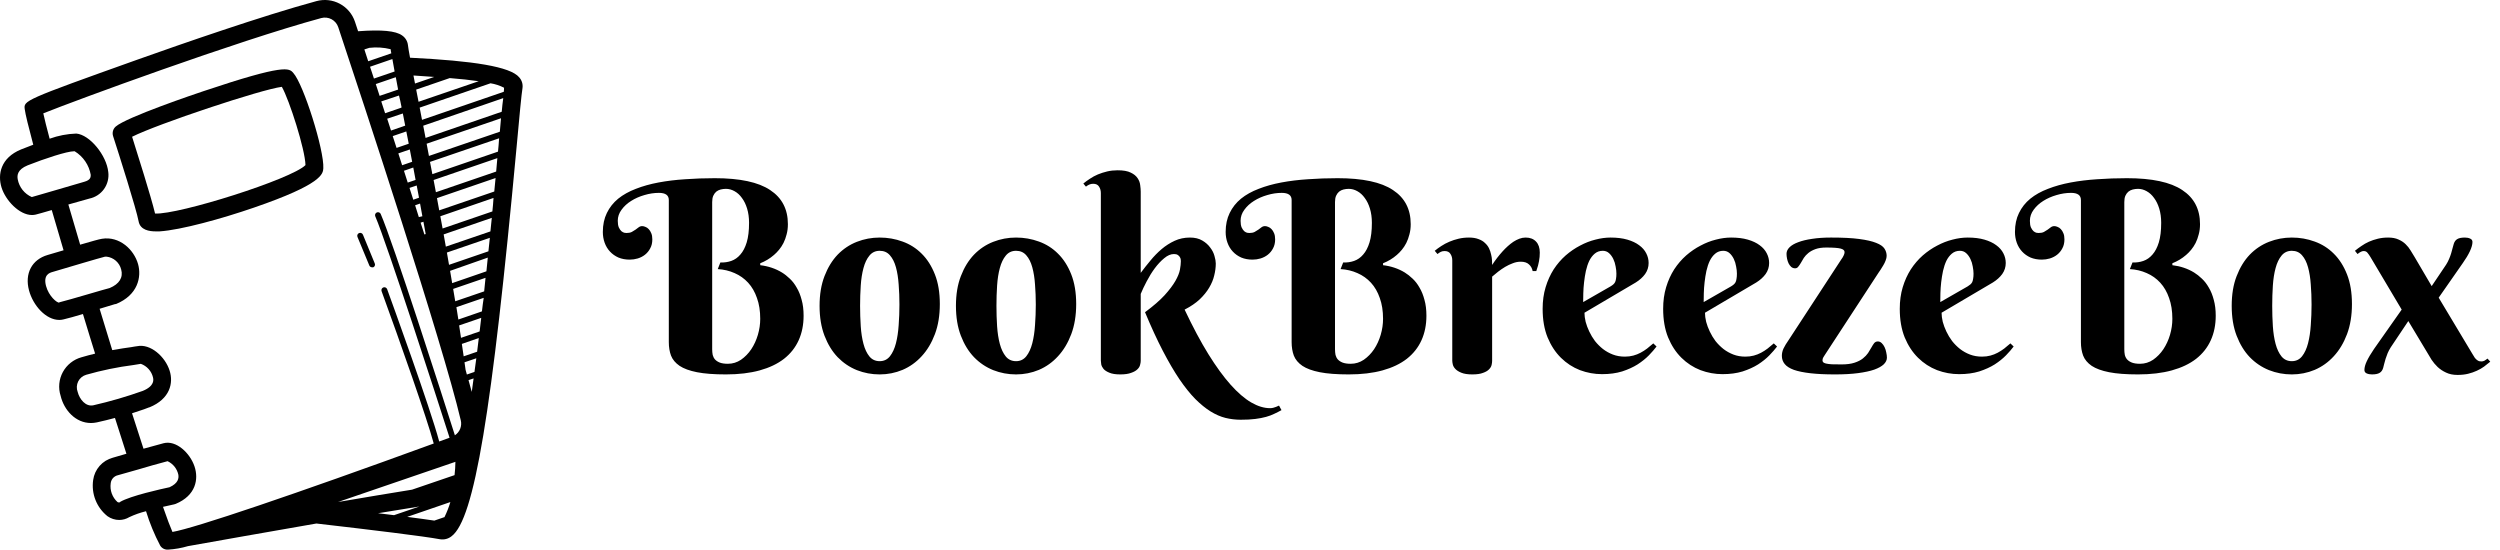 <svg width="141" height="31" viewBox="0 0 141 31" fill="none" xmlns="http://www.w3.org/2000/svg">
    <path d="M40.167 19.696C40.167 19.809 40.177 19.916 40.196 20.019C40.221 20.116 40.265 20.202 40.328 20.275C40.397 20.348 40.487 20.407 40.599 20.451C40.716 20.495 40.868 20.517 41.053 20.517C41.322 20.517 41.568 20.441 41.793 20.29C42.018 20.133 42.21 19.936 42.372 19.696C42.533 19.452 42.657 19.181 42.745 18.883C42.833 18.581 42.877 18.28 42.877 17.982C42.877 17.538 42.816 17.148 42.694 16.811C42.577 16.469 42.411 16.181 42.196 15.946C41.981 15.712 41.727 15.531 41.434 15.404C41.141 15.273 40.824 15.197 40.482 15.177L40.628 14.804C40.843 14.813 41.048 14.784 41.244 14.716C41.439 14.648 41.61 14.528 41.756 14.357C41.908 14.186 42.027 13.957 42.115 13.668C42.203 13.376 42.247 13.009 42.247 12.57C42.247 12.272 42.21 12.003 42.137 11.764C42.064 11.525 41.966 11.325 41.844 11.164C41.727 10.998 41.588 10.871 41.427 10.783C41.27 10.695 41.109 10.651 40.943 10.651C40.841 10.651 40.741 10.663 40.643 10.688C40.55 10.712 40.467 10.753 40.394 10.812C40.326 10.871 40.27 10.949 40.226 11.046C40.187 11.139 40.167 11.256 40.167 11.398V19.696ZM40.313 10.05C41.73 10.05 42.77 10.273 43.434 10.717C44.102 11.156 44.437 11.798 44.437 12.643C44.437 12.853 44.413 13.046 44.364 13.222C44.32 13.398 44.261 13.559 44.188 13.705C44.115 13.847 44.032 13.974 43.939 14.086C43.846 14.198 43.751 14.296 43.653 14.379C43.424 14.579 43.165 14.735 42.877 14.848V14.957C43.331 15.011 43.739 15.148 44.1 15.368C44.252 15.46 44.4 15.578 44.547 15.719C44.693 15.856 44.823 16.024 44.935 16.225C45.052 16.42 45.145 16.649 45.213 16.913C45.287 17.172 45.323 17.47 45.323 17.807C45.323 18.319 45.23 18.781 45.045 19.191C44.859 19.601 44.584 19.95 44.217 20.238C43.851 20.521 43.395 20.739 42.848 20.89C42.301 21.041 41.666 21.117 40.943 21.117C40.274 21.117 39.73 21.076 39.31 20.993C38.89 20.91 38.563 20.79 38.329 20.634C38.094 20.473 37.933 20.28 37.845 20.055C37.762 19.831 37.721 19.577 37.721 19.294V11.281C37.721 11.012 37.535 10.878 37.164 10.878C36.895 10.878 36.622 10.919 36.344 11.002C36.07 11.081 35.821 11.19 35.597 11.332C35.377 11.469 35.196 11.635 35.055 11.83C34.913 12.021 34.842 12.228 34.842 12.453C34.842 12.609 34.862 12.733 34.901 12.826C34.945 12.919 34.994 12.99 35.047 13.039C35.101 13.082 35.155 13.112 35.209 13.127C35.267 13.136 35.309 13.141 35.333 13.141C35.455 13.141 35.555 13.122 35.633 13.082C35.711 13.039 35.782 12.995 35.846 12.951C35.909 12.902 35.968 12.858 36.022 12.819C36.08 12.775 36.146 12.753 36.219 12.753C36.278 12.753 36.339 12.768 36.402 12.797C36.471 12.821 36.532 12.863 36.585 12.921C36.644 12.98 36.693 13.058 36.732 13.156C36.771 13.248 36.791 13.363 36.791 13.5C36.791 13.695 36.752 13.864 36.673 14.005C36.6 14.147 36.502 14.267 36.38 14.364C36.263 14.457 36.127 14.528 35.97 14.577C35.819 14.621 35.667 14.643 35.516 14.643C35.282 14.643 35.069 14.604 34.879 14.525C34.693 14.442 34.535 14.33 34.403 14.188C34.271 14.047 34.171 13.881 34.102 13.69C34.034 13.5 34 13.297 34 13.082C34 12.677 34.076 12.321 34.227 12.013C34.378 11.701 34.591 11.432 34.864 11.207C35.143 10.983 35.475 10.797 35.86 10.651C36.246 10.499 36.673 10.38 37.142 10.292C37.611 10.204 38.111 10.143 38.644 10.109C39.181 10.07 39.737 10.05 40.313 10.05ZM46.224 17.25C46.224 16.61 46.317 16.051 46.502 15.573C46.688 15.089 46.935 14.687 47.242 14.364C47.555 14.042 47.916 13.8 48.326 13.639C48.736 13.478 49.166 13.398 49.615 13.398C50.065 13.398 50.494 13.473 50.904 13.624C51.315 13.771 51.673 13.998 51.981 14.306C52.294 14.613 52.542 15.004 52.728 15.477C52.914 15.946 53.006 16.503 53.006 17.148C53.006 17.787 52.914 18.354 52.728 18.847C52.542 19.34 52.294 19.755 51.981 20.092C51.673 20.429 51.315 20.685 50.904 20.861C50.494 21.032 50.065 21.117 49.615 21.117C49.166 21.117 48.736 21.037 48.326 20.875C47.916 20.709 47.555 20.465 47.242 20.143C46.935 19.821 46.688 19.418 46.502 18.935C46.317 18.451 46.224 17.89 46.224 17.25ZM50.728 17.177C50.728 16.786 50.714 16.41 50.685 16.049C50.66 15.683 50.609 15.358 50.531 15.075C50.453 14.791 50.34 14.567 50.194 14.401C50.047 14.23 49.855 14.145 49.615 14.145C49.376 14.145 49.183 14.235 49.037 14.415C48.89 14.591 48.778 14.826 48.7 15.119C48.622 15.407 48.57 15.736 48.546 16.107C48.522 16.479 48.509 16.859 48.509 17.25C48.509 17.641 48.522 18.024 48.546 18.4C48.57 18.771 48.622 19.103 48.7 19.396C48.778 19.689 48.89 19.926 49.037 20.106C49.183 20.282 49.376 20.37 49.615 20.37C49.855 20.37 50.047 20.277 50.194 20.092C50.34 19.906 50.453 19.662 50.531 19.359C50.609 19.057 50.66 18.715 50.685 18.334C50.714 17.953 50.728 17.567 50.728 17.177ZM53.915 17.25C53.915 16.61 54.007 16.051 54.193 15.573C54.378 15.089 54.625 14.687 54.933 14.364C55.245 14.042 55.606 13.8 56.017 13.639C56.427 13.478 56.856 13.398 57.306 13.398C57.755 13.398 58.185 13.473 58.595 13.624C59.005 13.771 59.364 13.998 59.671 14.306C59.984 14.613 60.233 15.004 60.419 15.477C60.604 15.946 60.697 16.503 60.697 17.148C60.697 17.787 60.604 18.354 60.419 18.847C60.233 19.34 59.984 19.755 59.671 20.092C59.364 20.429 59.005 20.685 58.595 20.861C58.185 21.032 57.755 21.117 57.306 21.117C56.856 21.117 56.427 21.037 56.017 20.875C55.606 20.709 55.245 20.465 54.933 20.143C54.625 19.821 54.378 19.418 54.193 18.935C54.007 18.451 53.915 17.89 53.915 17.25ZM58.419 17.177C58.419 16.786 58.404 16.41 58.375 16.049C58.351 15.683 58.299 15.358 58.221 15.075C58.143 14.791 58.031 14.567 57.884 14.401C57.738 14.23 57.545 14.145 57.306 14.145C57.066 14.145 56.873 14.235 56.727 14.415C56.581 14.591 56.468 14.826 56.39 15.119C56.312 15.407 56.261 15.736 56.236 16.107C56.212 16.479 56.2 16.859 56.2 17.25C56.2 17.641 56.212 18.024 56.236 18.4C56.261 18.771 56.312 19.103 56.39 19.396C56.468 19.689 56.581 19.926 56.727 20.106C56.873 20.282 57.066 20.37 57.306 20.37C57.545 20.37 57.738 20.277 57.884 20.092C58.031 19.906 58.143 19.662 58.221 19.359C58.299 19.057 58.351 18.715 58.375 18.334C58.404 17.953 58.419 17.567 58.419 17.177ZM64.337 15.39C64.508 15.16 64.691 14.928 64.886 14.694C65.082 14.455 65.291 14.24 65.516 14.049C65.741 13.859 65.985 13.703 66.249 13.581C66.512 13.459 66.8 13.398 67.113 13.398C67.391 13.398 67.623 13.454 67.809 13.566C67.994 13.673 68.143 13.805 68.255 13.961C68.373 14.113 68.453 14.271 68.497 14.438C68.546 14.604 68.57 14.745 68.57 14.862C68.57 15.077 68.541 15.302 68.482 15.536C68.429 15.766 68.334 15.995 68.197 16.225C68.065 16.449 67.887 16.669 67.662 16.884C67.438 17.094 67.154 17.287 66.812 17.462C67.272 18.434 67.718 19.271 68.153 19.975C68.587 20.673 69.005 21.247 69.405 21.696C69.811 22.15 70.199 22.484 70.57 22.699C70.941 22.914 71.295 23.021 71.632 23.021C71.69 23.021 71.749 23.014 71.808 23C71.866 22.985 71.92 22.968 71.969 22.948C72.022 22.929 72.079 22.904 72.137 22.875L72.276 23.131C72.144 23.205 72.01 23.273 71.874 23.336C71.737 23.405 71.581 23.463 71.405 23.512C71.229 23.561 71.026 23.6 70.797 23.629C70.567 23.659 70.294 23.673 69.977 23.673C69.689 23.673 69.403 23.639 69.12 23.571C68.841 23.502 68.561 23.38 68.277 23.205C67.994 23.029 67.706 22.794 67.413 22.502C67.125 22.209 66.827 21.837 66.519 21.388C66.217 20.939 65.904 20.404 65.582 19.784C65.26 19.164 64.925 18.439 64.579 17.609C65.047 17.262 65.416 16.942 65.685 16.649C65.953 16.352 66.156 16.083 66.293 15.844C66.429 15.604 66.515 15.392 66.549 15.207C66.583 15.021 66.6 14.862 66.6 14.73C66.6 14.711 66.598 14.679 66.593 14.635C66.588 14.586 66.571 14.54 66.541 14.496C66.517 14.452 66.478 14.413 66.424 14.379C66.376 14.345 66.305 14.328 66.212 14.328C66.031 14.328 65.848 14.406 65.663 14.562C65.477 14.713 65.299 14.904 65.128 15.133C64.962 15.358 64.811 15.602 64.674 15.866C64.537 16.125 64.425 16.361 64.337 16.576V20.355C64.337 20.419 64.325 20.495 64.3 20.582C64.281 20.67 64.23 20.753 64.147 20.831C64.068 20.91 63.951 20.976 63.795 21.029C63.644 21.088 63.438 21.117 63.18 21.117C62.921 21.117 62.718 21.085 62.572 21.022C62.425 20.963 62.315 20.893 62.242 20.81C62.174 20.727 62.13 20.641 62.11 20.553C62.096 20.465 62.088 20.395 62.088 20.341V10.893C62.088 10.751 62.054 10.629 61.986 10.526C61.922 10.419 61.812 10.365 61.656 10.365C61.573 10.365 61.5 10.38 61.437 10.409C61.378 10.434 61.315 10.473 61.246 10.526L61.1 10.351C61.212 10.258 61.336 10.168 61.473 10.08C61.61 9.987 61.759 9.906 61.92 9.838C62.086 9.77 62.262 9.713 62.447 9.669C62.633 9.625 62.828 9.604 63.033 9.604C63.351 9.604 63.597 9.647 63.773 9.735C63.949 9.818 64.078 9.923 64.161 10.05C64.244 10.172 64.293 10.304 64.308 10.446C64.327 10.582 64.337 10.705 64.337 10.812V15.39ZM75.294 19.696C75.294 19.809 75.304 19.916 75.323 20.019C75.348 20.116 75.392 20.202 75.455 20.275C75.523 20.348 75.614 20.407 75.726 20.451C75.843 20.495 75.995 20.517 76.18 20.517C76.449 20.517 76.695 20.441 76.92 20.29C77.144 20.133 77.337 19.936 77.499 19.696C77.66 19.452 77.784 19.181 77.872 18.883C77.96 18.581 78.004 18.28 78.004 17.982C78.004 17.538 77.943 17.148 77.821 16.811C77.704 16.469 77.538 16.181 77.323 15.946C77.108 15.712 76.854 15.531 76.561 15.404C76.268 15.273 75.951 15.197 75.609 15.177L75.755 14.804C75.97 14.813 76.175 14.784 76.371 14.716C76.566 14.648 76.737 14.528 76.883 14.357C77.035 14.186 77.154 13.957 77.242 13.668C77.33 13.376 77.374 13.009 77.374 12.57C77.374 12.272 77.337 12.003 77.264 11.764C77.191 11.525 77.093 11.325 76.971 11.164C76.854 10.998 76.715 10.871 76.554 10.783C76.397 10.695 76.236 10.651 76.07 10.651C75.968 10.651 75.868 10.663 75.77 10.688C75.677 10.712 75.594 10.753 75.521 10.812C75.453 10.871 75.397 10.949 75.353 11.046C75.314 11.139 75.294 11.256 75.294 11.398V19.696ZM75.44 10.05C76.856 10.05 77.897 10.273 78.561 10.717C79.23 11.156 79.564 11.798 79.564 12.643C79.564 12.853 79.54 13.046 79.491 13.222C79.447 13.398 79.388 13.559 79.315 13.705C79.242 13.847 79.159 13.974 79.066 14.086C78.973 14.198 78.878 14.296 78.78 14.379C78.551 14.579 78.292 14.735 78.004 14.848V14.957C78.458 15.011 78.866 15.148 79.227 15.368C79.378 15.46 79.527 15.578 79.674 15.719C79.82 15.856 79.95 16.024 80.062 16.225C80.179 16.42 80.272 16.649 80.34 16.913C80.414 17.172 80.45 17.47 80.45 17.807C80.45 18.319 80.357 18.781 80.172 19.191C79.986 19.601 79.71 19.95 79.344 20.238C78.978 20.521 78.522 20.739 77.975 20.89C77.428 21.041 76.793 21.117 76.07 21.117C75.401 21.117 74.857 21.076 74.437 20.993C74.017 20.91 73.69 20.79 73.456 20.634C73.221 20.473 73.06 20.28 72.972 20.055C72.889 19.831 72.848 19.577 72.848 19.294V11.281C72.848 11.012 72.662 10.878 72.291 10.878C72.022 10.878 71.749 10.919 71.471 11.002C71.197 11.081 70.948 11.19 70.724 11.332C70.504 11.469 70.323 11.635 70.182 11.83C70.04 12.021 69.969 12.228 69.969 12.453C69.969 12.609 69.989 12.733 70.028 12.826C70.072 12.919 70.121 12.99 70.174 13.039C70.228 13.082 70.282 13.112 70.335 13.127C70.394 13.136 70.436 13.141 70.46 13.141C70.582 13.141 70.682 13.122 70.76 13.082C70.838 13.039 70.909 12.995 70.973 12.951C71.036 12.902 71.095 12.858 71.148 12.819C71.207 12.775 71.273 12.753 71.346 12.753C71.405 12.753 71.466 12.768 71.529 12.797C71.598 12.821 71.659 12.863 71.712 12.921C71.771 12.98 71.82 13.058 71.859 13.156C71.898 13.248 71.918 13.363 71.918 13.5C71.918 13.695 71.878 13.864 71.8 14.005C71.727 14.147 71.629 14.267 71.507 14.364C71.39 14.457 71.253 14.528 71.097 14.577C70.946 14.621 70.794 14.643 70.643 14.643C70.409 14.643 70.196 14.604 70.006 14.525C69.82 14.442 69.662 14.33 69.53 14.188C69.398 14.047 69.298 13.881 69.23 13.69C69.161 13.5 69.127 13.297 69.127 13.082C69.127 12.677 69.203 12.321 69.354 12.013C69.505 11.701 69.718 11.432 69.991 11.207C70.269 10.983 70.602 10.797 70.987 10.651C71.373 10.499 71.8 10.38 72.269 10.292C72.738 10.204 73.238 10.143 73.77 10.109C74.308 10.07 74.864 10.05 75.44 10.05ZM84.156 14.943C84.342 14.66 84.54 14.403 84.749 14.174C84.837 14.076 84.933 13.981 85.035 13.888C85.138 13.795 85.243 13.712 85.35 13.639C85.462 13.566 85.577 13.507 85.694 13.463C85.811 13.419 85.929 13.398 86.046 13.398C86.295 13.398 86.49 13.473 86.632 13.624C86.773 13.771 86.844 13.979 86.844 14.247C86.844 14.413 86.83 14.574 86.8 14.73C86.776 14.882 86.725 15.067 86.647 15.287H86.441C86.412 15.136 86.344 15.011 86.236 14.914C86.129 14.811 85.973 14.76 85.768 14.76C85.616 14.76 85.467 14.789 85.321 14.848C85.174 14.901 85.03 14.97 84.889 15.053C84.752 15.136 84.62 15.226 84.493 15.324C84.371 15.421 84.259 15.514 84.156 15.602V20.355C84.156 20.419 84.147 20.495 84.127 20.582C84.107 20.67 84.059 20.753 83.981 20.831C83.907 20.91 83.795 20.976 83.644 21.029C83.497 21.088 83.294 21.117 83.036 21.117C82.777 21.117 82.572 21.085 82.42 21.022C82.274 20.963 82.162 20.893 82.084 20.81C82.005 20.727 81.957 20.641 81.937 20.553C81.918 20.465 81.908 20.395 81.908 20.341V14.687C81.908 14.545 81.874 14.423 81.805 14.32C81.742 14.213 81.632 14.159 81.476 14.159C81.393 14.159 81.322 14.174 81.263 14.203C81.205 14.232 81.141 14.274 81.073 14.328L80.919 14.145C81.031 14.052 81.156 13.961 81.293 13.873C81.434 13.781 81.585 13.7 81.747 13.632C81.908 13.563 82.081 13.507 82.267 13.463C82.452 13.419 82.647 13.398 82.853 13.398C83.062 13.398 83.241 13.427 83.387 13.485C83.539 13.539 83.661 13.612 83.753 13.705C83.851 13.793 83.927 13.893 83.981 14.005C84.034 14.118 84.073 14.232 84.098 14.35C84.127 14.462 84.144 14.572 84.149 14.679C84.154 14.782 84.156 14.87 84.156 14.943ZM89.364 17.638C89.364 17.794 89.386 17.965 89.43 18.151C89.478 18.331 89.547 18.515 89.635 18.7C89.723 18.886 89.83 19.064 89.957 19.235C90.089 19.401 90.238 19.55 90.404 19.682C90.575 19.814 90.763 19.919 90.968 19.997C91.173 20.075 91.397 20.114 91.642 20.114C91.812 20.114 91.971 20.094 92.118 20.055C92.264 20.016 92.401 19.962 92.528 19.894C92.655 19.826 92.777 19.748 92.894 19.66C93.011 19.567 93.128 19.469 93.246 19.367L93.429 19.543C93.316 19.694 93.172 19.86 92.997 20.041C92.821 20.221 92.608 20.392 92.359 20.553C92.11 20.709 91.82 20.841 91.488 20.949C91.156 21.051 90.777 21.102 90.353 21.102C89.928 21.102 89.513 21.027 89.107 20.875C88.707 20.719 88.351 20.487 88.038 20.18C87.726 19.872 87.474 19.489 87.284 19.03C87.098 18.571 87.005 18.034 87.005 17.419C87.005 16.974 87.061 16.566 87.174 16.195C87.286 15.824 87.438 15.49 87.628 15.192C87.823 14.894 88.048 14.633 88.302 14.408C88.561 14.184 88.832 13.998 89.115 13.852C89.398 13.7 89.686 13.588 89.979 13.515C90.277 13.437 90.562 13.398 90.836 13.398C91.197 13.398 91.512 13.437 91.781 13.515C92.049 13.593 92.272 13.698 92.447 13.83C92.628 13.961 92.762 14.115 92.85 14.291C92.938 14.462 92.982 14.643 92.982 14.833C92.982 15.062 92.916 15.27 92.784 15.456C92.652 15.636 92.477 15.795 92.257 15.932L89.364 17.638ZM90.836 16.151C90.899 16.112 90.951 16.076 90.99 16.041C91.034 16.002 91.068 15.959 91.092 15.91C91.117 15.856 91.134 15.793 91.144 15.719C91.158 15.641 91.165 15.546 91.165 15.434C91.165 15.312 91.151 15.177 91.122 15.031C91.097 14.879 91.053 14.738 90.99 14.606C90.926 14.474 90.846 14.364 90.748 14.276C90.65 14.188 90.533 14.145 90.397 14.145C90.221 14.145 90.069 14.198 89.942 14.306C89.82 14.408 89.718 14.543 89.635 14.709C89.557 14.874 89.493 15.065 89.444 15.28C89.4 15.49 89.366 15.702 89.342 15.917C89.317 16.132 89.303 16.339 89.298 16.54C89.293 16.735 89.29 16.901 89.29 17.038L90.836 16.151ZM96.161 17.638C96.161 17.794 96.183 17.965 96.227 18.151C96.275 18.331 96.344 18.515 96.432 18.7C96.519 18.886 96.627 19.064 96.754 19.235C96.886 19.401 97.035 19.55 97.201 19.682C97.372 19.814 97.56 19.919 97.765 19.997C97.97 20.075 98.194 20.114 98.439 20.114C98.609 20.114 98.768 20.094 98.915 20.055C99.061 20.016 99.198 19.962 99.325 19.894C99.452 19.826 99.574 19.748 99.691 19.66C99.808 19.567 99.925 19.469 100.042 19.367L100.226 19.543C100.113 19.694 99.969 19.86 99.793 20.041C99.618 20.221 99.405 20.392 99.156 20.553C98.907 20.709 98.617 20.841 98.285 20.949C97.953 21.051 97.574 21.102 97.149 21.102C96.725 21.102 96.31 21.027 95.904 20.875C95.504 20.719 95.147 20.487 94.835 20.18C94.522 19.872 94.271 19.489 94.081 19.03C93.895 18.571 93.802 18.034 93.802 17.419C93.802 16.974 93.858 16.566 93.971 16.195C94.083 15.824 94.234 15.49 94.425 15.192C94.62 14.894 94.845 14.633 95.099 14.408C95.357 14.184 95.628 13.998 95.912 13.852C96.195 13.7 96.483 13.588 96.776 13.515C97.074 13.437 97.359 13.398 97.633 13.398C97.994 13.398 98.309 13.437 98.578 13.515C98.846 13.593 99.068 13.698 99.244 13.83C99.425 13.961 99.559 14.115 99.647 14.291C99.735 14.462 99.779 14.643 99.779 14.833C99.779 15.062 99.713 15.27 99.581 15.456C99.449 15.636 99.273 15.795 99.054 15.932L96.161 17.638ZM97.633 16.151C97.696 16.112 97.748 16.076 97.787 16.041C97.831 16.002 97.865 15.959 97.889 15.91C97.914 15.856 97.931 15.793 97.94 15.719C97.955 15.641 97.962 15.546 97.962 15.434C97.962 15.312 97.948 15.177 97.918 15.031C97.894 14.879 97.85 14.738 97.787 14.606C97.723 14.474 97.643 14.364 97.545 14.276C97.447 14.188 97.33 14.145 97.193 14.145C97.018 14.145 96.866 14.198 96.739 14.306C96.617 14.408 96.515 14.543 96.432 14.709C96.353 14.874 96.29 15.065 96.241 15.28C96.197 15.49 96.163 15.702 96.139 15.917C96.114 16.132 96.1 16.339 96.095 16.54C96.09 16.735 96.087 16.901 96.087 17.038L97.633 16.151ZM103.851 14.628C103.9 14.565 103.941 14.496 103.976 14.423C104.015 14.35 104.034 14.281 104.034 14.218C104.034 14.125 103.961 14.059 103.814 14.02C103.668 13.981 103.397 13.961 103.001 13.961C102.757 13.961 102.555 13.991 102.394 14.049C102.232 14.108 102.098 14.181 101.991 14.269C101.888 14.352 101.803 14.445 101.734 14.547C101.671 14.65 101.615 14.745 101.566 14.833C101.517 14.916 101.468 14.987 101.419 15.045C101.375 15.104 101.317 15.133 101.244 15.133C101.161 15.133 101.087 15.106 101.024 15.053C100.965 14.999 100.917 14.933 100.877 14.855C100.838 14.772 100.809 14.684 100.79 14.591C100.77 14.494 100.76 14.401 100.76 14.313C100.76 14.181 100.816 14.059 100.929 13.947C101.041 13.835 101.205 13.739 101.419 13.661C101.634 13.578 101.896 13.515 102.203 13.471C102.516 13.422 102.872 13.398 103.272 13.398C103.922 13.398 104.449 13.424 104.854 13.478C105.265 13.532 105.584 13.605 105.814 13.698C106.043 13.786 106.2 13.893 106.283 14.02C106.366 14.147 106.407 14.284 106.407 14.43C106.407 14.508 106.388 14.596 106.349 14.694C106.314 14.787 106.271 14.877 106.217 14.965C106.168 15.053 106.117 15.136 106.063 15.214C106.014 15.287 105.978 15.341 105.953 15.375L102.906 20.041C102.892 20.065 102.867 20.104 102.833 20.158C102.804 20.206 102.789 20.263 102.789 20.326C102.789 20.365 102.801 20.399 102.826 20.429C102.855 20.458 102.906 20.482 102.979 20.502C103.058 20.521 103.167 20.536 103.309 20.546C103.451 20.551 103.636 20.553 103.866 20.553C104.159 20.553 104.4 20.521 104.591 20.458C104.786 20.395 104.945 20.314 105.067 20.216C105.189 20.119 105.287 20.016 105.36 19.909C105.433 19.796 105.497 19.691 105.55 19.594C105.604 19.496 105.655 19.416 105.704 19.352C105.758 19.289 105.826 19.257 105.909 19.257C105.992 19.257 106.065 19.289 106.129 19.352C106.192 19.411 106.246 19.486 106.29 19.579C106.334 19.672 106.366 19.772 106.385 19.879C106.41 19.987 106.422 20.084 106.422 20.172C106.422 20.304 106.363 20.429 106.246 20.546C106.129 20.658 105.951 20.758 105.711 20.846C105.472 20.929 105.167 20.995 104.796 21.044C104.43 21.093 103.995 21.117 103.492 21.117C102.95 21.117 102.489 21.095 102.108 21.051C101.727 21.007 101.417 20.944 101.178 20.861C100.938 20.773 100.765 20.663 100.658 20.531C100.55 20.399 100.497 20.246 100.497 20.07C100.497 19.928 100.528 19.789 100.592 19.652C100.66 19.511 100.758 19.35 100.885 19.169L103.851 14.628ZM109.505 17.638C109.505 17.794 109.527 17.965 109.571 18.151C109.62 18.331 109.688 18.515 109.776 18.7C109.864 18.886 109.972 19.064 110.099 19.235C110.23 19.401 110.379 19.55 110.545 19.682C110.716 19.814 110.904 19.919 111.109 19.997C111.314 20.075 111.539 20.114 111.783 20.114C111.954 20.114 112.113 20.094 112.259 20.055C112.406 20.016 112.542 19.962 112.669 19.894C112.796 19.826 112.918 19.748 113.036 19.66C113.153 19.567 113.27 19.469 113.387 19.367L113.57 19.543C113.458 19.694 113.314 19.86 113.138 20.041C112.962 20.221 112.75 20.392 112.501 20.553C112.252 20.709 111.961 20.841 111.629 20.949C111.297 21.051 110.919 21.102 110.494 21.102C110.069 21.102 109.654 21.027 109.249 20.875C108.849 20.719 108.492 20.487 108.18 20.18C107.867 19.872 107.616 19.489 107.425 19.03C107.24 18.571 107.147 18.034 107.147 17.419C107.147 16.974 107.203 16.566 107.315 16.195C107.428 15.824 107.579 15.49 107.77 15.192C107.965 14.894 108.189 14.633 108.443 14.408C108.702 14.184 108.973 13.998 109.256 13.852C109.54 13.7 109.828 13.588 110.121 13.515C110.418 13.437 110.704 13.398 110.978 13.398C111.339 13.398 111.654 13.437 111.922 13.515C112.191 13.593 112.413 13.698 112.589 13.83C112.77 13.961 112.904 14.115 112.992 14.291C113.08 14.462 113.124 14.643 113.124 14.833C113.124 15.062 113.058 15.27 112.926 15.456C112.794 15.636 112.618 15.795 112.398 15.932L109.505 17.638ZM110.978 16.151C111.041 16.112 111.092 16.076 111.131 16.041C111.175 16.002 111.209 15.959 111.234 15.91C111.258 15.856 111.275 15.793 111.285 15.719C111.3 15.641 111.307 15.546 111.307 15.434C111.307 15.312 111.292 15.177 111.263 15.031C111.239 14.879 111.195 14.738 111.131 14.606C111.068 14.474 110.987 14.364 110.89 14.276C110.792 14.188 110.675 14.145 110.538 14.145C110.362 14.145 110.211 14.198 110.084 14.306C109.962 14.408 109.859 14.543 109.776 14.709C109.698 14.874 109.635 15.065 109.586 15.28C109.542 15.49 109.508 15.702 109.483 15.917C109.459 16.132 109.444 16.339 109.439 16.54C109.435 16.735 109.432 16.901 109.432 17.038L110.978 16.151ZM119.811 19.696C119.811 19.809 119.82 19.916 119.84 20.019C119.864 20.116 119.908 20.202 119.972 20.275C120.04 20.348 120.13 20.407 120.243 20.451C120.36 20.495 120.511 20.517 120.697 20.517C120.965 20.517 121.212 20.441 121.437 20.29C121.661 20.133 121.854 19.936 122.015 19.696C122.176 19.452 122.301 19.181 122.389 18.883C122.477 18.581 122.521 18.28 122.521 17.982C122.521 17.538 122.459 17.148 122.337 16.811C122.22 16.469 122.054 16.181 121.839 15.946C121.625 15.712 121.371 15.531 121.078 15.404C120.785 15.273 120.467 15.197 120.125 15.177L120.272 14.804C120.487 14.813 120.692 14.784 120.887 14.716C121.083 14.648 121.253 14.528 121.4 14.357C121.551 14.186 121.671 13.957 121.759 13.668C121.847 13.376 121.891 13.009 121.891 12.57C121.891 12.272 121.854 12.003 121.781 11.764C121.708 11.525 121.61 11.325 121.488 11.164C121.371 10.998 121.231 10.871 121.07 10.783C120.914 10.695 120.753 10.651 120.587 10.651C120.484 10.651 120.384 10.663 120.287 10.688C120.194 10.712 120.111 10.753 120.038 10.812C119.969 10.871 119.913 10.949 119.869 11.046C119.83 11.139 119.811 11.256 119.811 11.398V19.696ZM119.957 10.05C121.373 10.05 122.413 10.273 123.077 10.717C123.746 11.156 124.081 11.798 124.081 12.643C124.081 12.853 124.056 13.046 124.007 13.222C123.963 13.398 123.905 13.559 123.832 13.705C123.758 13.847 123.675 13.974 123.583 14.086C123.49 14.198 123.395 14.296 123.297 14.379C123.067 14.579 122.809 14.735 122.521 14.848V14.957C122.975 15.011 123.382 15.148 123.744 15.368C123.895 15.46 124.044 15.578 124.19 15.719C124.337 15.856 124.466 16.024 124.579 16.225C124.696 16.42 124.789 16.649 124.857 16.913C124.93 17.172 124.967 17.47 124.967 17.807C124.967 18.319 124.874 18.781 124.688 19.191C124.503 19.601 124.227 19.95 123.861 20.238C123.495 20.521 123.038 20.739 122.491 20.89C121.944 21.041 121.31 21.117 120.587 21.117C119.918 21.117 119.374 21.076 118.954 20.993C118.534 20.91 118.207 20.79 117.972 20.634C117.738 20.473 117.577 20.28 117.489 20.055C117.406 19.831 117.364 19.577 117.364 19.294V11.281C117.364 11.012 117.179 10.878 116.808 10.878C116.539 10.878 116.266 10.919 115.987 11.002C115.714 11.081 115.465 11.19 115.24 11.332C115.021 11.469 114.84 11.635 114.698 11.83C114.557 12.021 114.486 12.228 114.486 12.453C114.486 12.609 114.505 12.733 114.544 12.826C114.588 12.919 114.637 12.99 114.691 13.039C114.745 13.082 114.798 13.112 114.852 13.127C114.911 13.136 114.952 13.141 114.977 13.141C115.099 13.141 115.199 13.122 115.277 13.082C115.355 13.039 115.426 12.995 115.489 12.951C115.553 12.902 115.611 12.858 115.665 12.819C115.724 12.775 115.79 12.753 115.863 12.753C115.921 12.753 115.982 12.768 116.046 12.797C116.114 12.821 116.175 12.863 116.229 12.921C116.288 12.98 116.336 13.058 116.375 13.156C116.415 13.248 116.434 13.363 116.434 13.5C116.434 13.695 116.395 13.864 116.317 14.005C116.244 14.147 116.146 14.267 116.024 14.364C115.907 14.457 115.77 14.528 115.614 14.577C115.462 14.621 115.311 14.643 115.16 14.643C114.925 14.643 114.713 14.604 114.522 14.525C114.337 14.442 114.178 14.33 114.046 14.188C113.915 14.047 113.814 13.881 113.746 13.69C113.678 13.5 113.644 13.297 113.644 13.082C113.644 12.677 113.719 12.321 113.871 12.013C114.022 11.701 114.234 11.432 114.508 11.207C114.786 10.983 115.118 10.797 115.504 10.651C115.89 10.499 116.317 10.38 116.786 10.292C117.254 10.204 117.755 10.143 118.287 10.109C118.824 10.07 119.381 10.05 119.957 10.05ZM125.868 17.25C125.868 16.61 125.96 16.051 126.146 15.573C126.332 15.089 126.578 14.687 126.886 14.364C127.198 14.042 127.56 13.8 127.97 13.639C128.38 13.478 128.81 13.398 129.259 13.398C129.708 13.398 130.138 13.473 130.548 13.624C130.958 13.771 131.317 13.998 131.625 14.306C131.937 14.613 132.186 15.004 132.372 15.477C132.557 15.946 132.65 16.503 132.65 17.148C132.65 17.787 132.557 18.354 132.372 18.847C132.186 19.34 131.937 19.755 131.625 20.092C131.317 20.429 130.958 20.685 130.548 20.861C130.138 21.032 129.708 21.117 129.259 21.117C128.81 21.117 128.38 21.037 127.97 20.875C127.56 20.709 127.198 20.465 126.886 20.143C126.578 19.821 126.332 19.418 126.146 18.935C125.96 18.451 125.868 17.89 125.868 17.25ZM130.372 17.177C130.372 16.786 130.357 16.41 130.328 16.049C130.304 15.683 130.252 15.358 130.174 15.075C130.096 14.791 129.984 14.567 129.837 14.401C129.691 14.23 129.498 14.145 129.259 14.145C129.02 14.145 128.827 14.235 128.68 14.415C128.534 14.591 128.421 14.826 128.343 15.119C128.265 15.407 128.214 15.736 128.189 16.107C128.165 16.479 128.153 16.859 128.153 17.25C128.153 17.641 128.165 18.024 128.189 18.4C128.214 18.771 128.265 19.103 128.343 19.396C128.421 19.689 128.534 19.926 128.68 20.106C128.827 20.282 129.02 20.37 129.259 20.37C129.498 20.37 129.691 20.277 129.837 20.092C129.984 19.906 130.096 19.662 130.174 19.359C130.252 19.057 130.304 18.715 130.328 18.334C130.357 17.953 130.372 17.567 130.372 17.177ZM137.147 16.137L137.96 14.928C138.028 14.821 138.084 14.713 138.128 14.606C138.177 14.494 138.216 14.386 138.246 14.284C138.28 14.176 138.307 14.079 138.326 13.991C138.351 13.898 138.373 13.82 138.392 13.756C138.431 13.629 138.497 13.539 138.59 13.485C138.683 13.427 138.827 13.398 139.022 13.398C139.134 13.398 139.232 13.417 139.315 13.456C139.403 13.495 139.447 13.559 139.447 13.646C139.447 13.788 139.398 13.964 139.3 14.174C139.203 14.379 139.071 14.599 138.905 14.833L137.542 16.789L139.447 19.967C139.496 20.055 139.54 20.126 139.579 20.18C139.623 20.233 139.664 20.275 139.703 20.304C139.742 20.334 139.781 20.355 139.82 20.37C139.859 20.38 139.903 20.385 139.952 20.385C140.006 20.385 140.06 20.373 140.113 20.348C140.167 20.319 140.228 20.277 140.296 20.224L140.45 20.399C140.338 20.492 140.221 20.585 140.099 20.678C139.977 20.766 139.84 20.844 139.688 20.912C139.542 20.98 139.378 21.037 139.198 21.081C139.022 21.125 138.824 21.146 138.604 21.146C138.355 21.146 138.141 21.102 137.96 21.015C137.779 20.932 137.621 20.827 137.484 20.7C137.352 20.573 137.237 20.436 137.14 20.29C137.047 20.143 136.966 20.009 136.898 19.887L135.829 18.107L134.84 19.586C134.771 19.694 134.713 19.804 134.664 19.916C134.62 20.023 134.581 20.131 134.547 20.238C134.518 20.341 134.491 20.439 134.466 20.531C134.447 20.619 134.427 20.695 134.408 20.758C134.369 20.885 134.303 20.976 134.21 21.029C134.117 21.088 133.973 21.117 133.778 21.117C133.666 21.117 133.565 21.098 133.478 21.059C133.395 21.02 133.353 20.956 133.353 20.868C133.353 20.727 133.397 20.563 133.485 20.377C133.573 20.187 133.709 19.955 133.895 19.682L135.455 17.462L133.697 14.503C133.639 14.406 133.583 14.325 133.529 14.262C133.48 14.193 133.407 14.159 133.309 14.159C133.216 14.159 133.102 14.215 132.965 14.328L132.818 14.145C132.931 14.052 133.053 13.961 133.185 13.873C133.316 13.781 133.458 13.7 133.609 13.632C133.766 13.563 133.934 13.507 134.115 13.463C134.295 13.419 134.488 13.398 134.693 13.398C134.923 13.398 135.116 13.434 135.272 13.507C135.433 13.576 135.567 13.664 135.675 13.771C135.787 13.878 135.882 13.998 135.96 14.13C136.039 14.262 136.114 14.386 136.188 14.503L137.147 16.137Z" fill="black"/>
    <path d="M29.28 4.358C28.777 3.758 26.704 3.431 23.126 3.255C23.059 2.902 23.019 2.648 23.006 2.528C22.992 2.421 22.955 2.318 22.897 2.226C22.84 2.134 22.763 2.055 22.673 1.995C22.32 1.742 21.537 1.662 20.197 1.762L20.021 1.229C19.877 0.794 19.571 0.43 19.167 0.213C18.763 -0.004 18.291 -0.058 17.848 0.063C14.806 0.889 10.219 2.485 7.757 3.361C1.33 5.654 1.33 5.674 1.396 6.163C1.43 6.43 1.603 7.143 1.876 8.162C1.559 8.279 1.306 8.379 1.193 8.426C0.027 8.902 -0.14 9.848 0.087 10.575C0.313 11.301 1.086 12.127 1.806 12.127C1.874 12.126 1.942 12.118 2.009 12.104C2.156 12.067 2.456 11.984 2.919 11.847C3.132 12.567 3.355 13.33 3.585 14.116L2.689 14.38C1.796 14.639 1.383 15.426 1.636 16.378C1.866 17.232 2.589 18.044 3.345 18.044C3.425 18.044 3.505 18.034 3.582 18.014C3.822 17.958 4.248 17.841 4.678 17.711C4.801 18.124 4.928 18.538 5.054 18.944L5.364 19.944C5.121 20.003 4.865 20.07 4.595 20.15C4.372 20.211 4.165 20.317 3.984 20.461C3.803 20.604 3.654 20.783 3.544 20.986C3.434 21.189 3.366 21.412 3.345 21.641C3.323 21.871 3.348 22.103 3.419 22.322C3.608 23.125 4.258 23.858 5.131 23.858C5.243 23.857 5.355 23.845 5.464 23.822C5.797 23.748 6.157 23.662 6.484 23.572C6.72 24.321 6.937 24.988 7.13 25.591L6.364 25.814C6.075 25.891 5.816 26.052 5.618 26.276C5.421 26.5 5.294 26.777 5.254 27.073C5.199 27.454 5.244 27.843 5.386 28.201C5.527 28.558 5.76 28.873 6.061 29.113C6.255 29.251 6.488 29.326 6.727 29.326C6.927 29.325 7.123 29.269 7.293 29.166C7.596 29.023 7.912 28.912 8.236 28.833C8.441 29.501 8.708 30.149 9.033 30.768C9.079 30.845 9.146 30.907 9.226 30.948C9.307 30.988 9.396 31.006 9.486 30.998C9.864 30.975 10.239 30.909 10.602 30.802C12.104 30.535 14.98 30.022 17.845 29.526C20.994 29.889 23.936 30.249 24.805 30.412C24.922 30.433 25.042 30.428 25.157 30.399C25.272 30.37 25.379 30.316 25.471 30.242C26.748 29.279 27.74 23.329 29.136 8.289C29.29 6.606 29.413 5.29 29.47 4.957C29.484 4.849 29.474 4.74 29.441 4.636C29.408 4.533 29.353 4.438 29.28 4.358ZM26.997 4.581L23.606 5.74C23.559 5.504 23.512 5.274 23.472 5.054L25.365 4.404C25.981 4.454 26.531 4.511 26.997 4.581ZM23.622 12.244L23.413 11.578L23.692 11.481L23.822 12.197L23.622 12.244ZM23.882 12.507C23.926 12.737 23.965 12.967 24.009 13.2L23.936 13.223C23.866 13.004 23.796 12.784 23.722 12.557L23.882 12.507ZM23.309 11.264C23.239 11.044 23.169 10.821 23.096 10.598L23.502 10.461C23.547 10.683 23.59 10.913 23.632 11.151L23.309 11.264ZM24.522 4.328L23.406 4.711C23.376 4.554 23.346 4.401 23.319 4.258C23.719 4.291 24.136 4.314 24.522 4.341V4.328ZM23.439 10.148L22.996 10.298C22.923 10.078 22.853 9.855 22.783 9.632L23.309 9.448L23.439 10.148ZM23.246 9.125L22.68 9.319C22.606 9.099 22.536 8.879 22.466 8.652L23.113 8.429C23.156 8.662 23.199 8.892 23.246 9.125ZM23.053 8.106L22.366 8.342C22.293 8.119 22.223 7.899 22.15 7.676L22.916 7.413C22.959 7.643 23.003 7.866 23.053 8.106ZM22.72 6.4C22.763 6.623 22.806 6.85 22.853 7.086L22.053 7.363C21.98 7.14 21.907 6.92 21.837 6.696L22.72 6.4ZM22.643 6.007V6.07L21.72 6.387L21.503 5.72L22.503 5.387C22.556 5.58 22.596 5.79 22.64 6.007H22.643ZM22.456 5.051L21.41 5.407C21.337 5.184 21.264 4.964 21.194 4.741L22.323 4.354C22.36 4.574 22.403 4.804 22.453 5.051H22.456ZM22.26 4.031L21.09 4.431L20.87 3.764L22.13 3.331C22.163 3.535 22.203 3.768 22.256 4.031H22.26ZM20.83 2.698C21.233 2.651 21.64 2.677 22.033 2.775C22.033 2.838 22.056 2.918 22.07 3.008L20.767 3.455C20.69 3.225 20.617 3.005 20.55 2.788L20.83 2.698ZM3.102 10.735C2.436 10.934 1.936 11.068 1.793 11.114C1.589 11.025 1.411 10.887 1.272 10.713C1.134 10.539 1.041 10.333 1 10.115C0.96 9.892 0.973 9.565 1.559 9.325C2.529 8.942 3.778 8.532 4.175 8.532H4.212C4.449 8.677 4.653 8.87 4.809 9.1C4.966 9.33 5.071 9.591 5.118 9.865C5.118 10.008 5.094 10.155 4.758 10.251L3.102 10.735ZM3.342 17.065C3.215 17.095 2.749 16.698 2.596 16.129C2.429 15.492 2.802 15.386 2.962 15.339C3.605 15.152 4.162 14.986 4.628 14.846C5.241 14.663 5.774 14.513 5.921 14.476H6.017C6.21 14.499 6.392 14.581 6.537 14.709C6.683 14.838 6.786 15.007 6.834 15.196C6.96 15.646 6.73 16.019 6.187 16.245C5.947 16.299 3.968 16.898 3.342 17.052V17.065ZM5.261 22.859C4.838 22.949 4.488 22.526 4.381 22.106C4.345 22.011 4.328 21.909 4.333 21.807C4.338 21.705 4.364 21.606 4.409 21.514C4.454 21.423 4.518 21.342 4.597 21.277C4.675 21.212 4.766 21.164 4.865 21.136C5.738 20.886 6.629 20.702 7.53 20.587C7.727 20.56 7.863 20.537 7.943 20.52C8.112 20.58 8.264 20.682 8.383 20.816C8.503 20.95 8.588 21.111 8.629 21.286C8.656 21.403 8.736 21.766 8.053 22.046C7.139 22.372 6.207 22.643 5.261 22.859ZM6.777 28.316C6.74 28.336 6.71 28.356 6.627 28.316C6.482 28.185 6.371 28.02 6.304 27.836C6.237 27.652 6.217 27.454 6.244 27.26C6.254 27.152 6.299 27.049 6.37 26.967C6.442 26.886 6.538 26.828 6.644 26.804L7.823 26.47C8.433 26.291 8.766 26.191 9.452 26.011C9.605 26.083 9.74 26.189 9.845 26.321C9.95 26.454 10.023 26.608 10.059 26.774C10.089 26.97 10.059 27.253 9.562 27.48C9.109 27.577 7.36 27.963 6.777 28.306V28.316ZM21.323 28.946C22.18 28.803 22.989 28.673 23.656 28.566L22.223 29.056L21.323 28.946ZM25.075 29.163L24.495 29.362C24.105 29.302 23.586 29.233 22.966 29.152L25.401 28.316C25.315 28.603 25.206 28.883 25.075 29.152V29.163ZM25.638 26.797L23.239 27.617C22.063 27.806 20.601 28.05 19.064 28.313L25.685 26.047C25.682 26.294 25.666 26.541 25.638 26.787V26.797ZM25.658 24.558C24.948 22.326 22.163 13.636 21.467 12.057C21.447 12.02 21.414 11.991 21.373 11.977C21.333 11.964 21.29 11.966 21.251 11.983C21.212 12 21.182 12.032 21.165 12.071C21.149 12.11 21.148 12.154 21.163 12.194C21.83 13.743 24.672 22.552 25.355 24.688L24.772 24.901C24.255 22.969 22.106 17.058 21.833 16.305C21.817 16.265 21.786 16.232 21.747 16.215C21.707 16.197 21.662 16.195 21.622 16.21C21.581 16.224 21.547 16.255 21.528 16.294C21.509 16.332 21.506 16.377 21.52 16.419C22.579 19.324 24.082 23.595 24.462 25.014C16.576 27.893 10.972 29.789 9.726 30.002C9.609 29.739 9.422 29.249 9.193 28.586L9.819 28.446L9.909 28.419C11.055 27.943 11.208 27.017 10.972 26.311C10.715 25.541 9.929 24.814 9.226 24.998C8.746 25.124 8.426 25.214 8.093 25.308C7.886 24.675 7.67 23.998 7.447 23.309C7.996 23.135 8.376 22.995 8.41 22.975H8.426C9.599 22.496 9.786 21.596 9.569 20.913C9.322 20.113 8.48 19.364 7.727 19.527C7.663 19.527 7.55 19.557 7.393 19.58C7.137 19.614 6.774 19.667 6.331 19.747C6.094 18.981 5.854 18.204 5.618 17.415L6.49 17.151H6.534C7.783 16.642 7.99 15.619 7.787 14.896C7.553 14.066 6.73 13.307 5.751 13.467C5.564 13.497 5.224 13.597 4.521 13.8C4.285 13.01 4.062 12.251 3.855 11.534L5.038 11.201C5.372 11.132 5.668 10.94 5.866 10.663C6.064 10.385 6.15 10.043 6.107 9.705C6.011 8.759 5.061 7.599 4.305 7.533C3.791 7.55 3.283 7.648 2.799 7.823C2.636 7.213 2.512 6.723 2.442 6.393C4.255 5.664 13.307 2.329 18.118 1.019C18.314 0.966 18.522 0.99 18.701 1.086C18.879 1.182 19.014 1.343 19.078 1.536C20.441 5.63 24.962 19.331 25.988 23.705C26.026 23.862 26.015 24.028 25.956 24.179C25.897 24.33 25.793 24.459 25.658 24.548V24.558ZM26.608 22.106C26.548 21.896 26.488 21.676 26.424 21.439L26.711 21.343C26.678 21.596 26.641 21.859 26.608 22.096V22.106ZM26.761 20.976L26.331 21.123C26.308 21.033 26.284 20.946 26.258 20.856L26.198 20.433L26.864 20.207C26.831 20.457 26.797 20.71 26.761 20.966V20.976ZM26.911 19.837L26.151 20.097C26.118 19.87 26.084 19.637 26.048 19.397L27.004 19.064C26.974 19.317 26.941 19.574 26.911 19.827V19.837ZM27.051 18.694L26.001 19.054C25.968 18.827 25.931 18.591 25.895 18.354L27.141 17.928C27.111 18.194 27.081 18.438 27.051 18.694ZM27.184 17.561L25.851 18.021C25.815 17.794 25.778 17.561 25.741 17.325L27.281 16.798C27.241 17.052 27.211 17.305 27.181 17.561H27.184ZM27.311 16.432L25.675 16.992C25.638 16.762 25.598 16.532 25.558 16.295L27.384 15.669C27.364 15.922 27.337 16.175 27.307 16.432H27.311ZM27.434 15.302L25.502 15.969C25.465 15.742 25.425 15.512 25.385 15.276L27.511 14.529L27.434 15.302ZM27.55 14.173L25.325 14.936C25.285 14.709 25.245 14.479 25.205 14.243L27.627 13.413C27.601 13.663 27.574 13.92 27.547 14.173H27.55ZM27.664 13.05L25.145 13.91C25.105 13.683 25.065 13.453 25.022 13.22L27.737 12.287C27.717 12.53 27.687 12.794 27.66 13.05H27.664ZM27.774 11.924L24.962 12.887C24.922 12.657 24.878 12.43 24.835 12.197L27.834 11.164C27.82 11.414 27.797 11.667 27.77 11.924H27.774ZM27.88 10.801L24.772 11.864C24.729 11.637 24.689 11.408 24.645 11.174L27.95 10.041C27.927 10.288 27.904 10.531 27.877 10.801H27.88ZM27.987 9.675L24.585 10.841C24.541 10.619 24.497 10.389 24.455 10.152L28.05 8.919C28.03 9.162 28.007 9.418 27.984 9.675H27.987ZM28.12 8.199L28.087 8.552L24.385 9.822C24.342 9.595 24.295 9.362 24.252 9.132L28.15 7.799C28.144 7.929 28.134 8.059 28.12 8.199ZM28.19 7.429L24.192 8.795C24.148 8.573 24.104 8.343 24.062 8.106L28.257 6.67C28.239 6.905 28.217 7.16 28.19 7.433V7.429ZM28.297 6.303L24.002 7.779C23.956 7.553 23.912 7.323 23.869 7.09L28.383 5.534C28.35 5.764 28.323 6.017 28.297 6.307V6.303ZM28.413 5.177L23.802 6.76C23.759 6.533 23.716 6.303 23.669 6.07L27.667 4.697C27.932 4.74 28.188 4.824 28.427 4.947C28.433 5.014 28.423 5.094 28.413 5.18V5.177Z" fill="black"/>
    <path d="M11.481 5.14C11.038 5.287 7.117 6.613 6.524 7.14C6.451 7.205 6.398 7.29 6.372 7.384C6.346 7.479 6.348 7.579 6.377 7.673C6.734 8.775 7.69 11.794 7.817 12.48C7.906 12.98 8.433 13.05 8.779 13.05H8.999C10.205 12.973 12.531 12.327 14.3 11.717C18.182 10.385 18.215 9.805 18.235 9.492C18.292 8.472 17.122 4.754 16.542 4.114C16.306 3.841 16.083 3.595 11.481 5.14ZM8.746 12.044C8.513 11.068 7.747 8.662 7.45 7.713C8.889 6.99 14.713 5.047 15.896 4.897C16.319 5.637 17.209 8.426 17.229 9.312C16.442 10.105 10.085 12.114 8.746 12.044Z" fill="black"/>
    <path d="M20.471 13.24C20.463 13.219 20.451 13.2 20.435 13.184C20.419 13.168 20.401 13.155 20.38 13.146C20.36 13.137 20.337 13.133 20.315 13.132C20.293 13.132 20.27 13.137 20.25 13.146C20.229 13.154 20.21 13.167 20.195 13.183C20.179 13.2 20.167 13.219 20.159 13.24C20.151 13.261 20.148 13.283 20.148 13.305C20.149 13.328 20.154 13.35 20.164 13.37L20.83 14.976C20.843 15.006 20.865 15.031 20.892 15.049C20.919 15.066 20.951 15.076 20.984 15.076C21.006 15.081 21.028 15.081 21.05 15.076C21.07 15.068 21.088 15.055 21.104 15.04C21.119 15.024 21.131 15.006 21.139 14.986C21.147 14.966 21.151 14.944 21.151 14.922C21.15 14.9 21.146 14.879 21.137 14.859L20.471 13.24Z" fill="black"/>
</svg>
